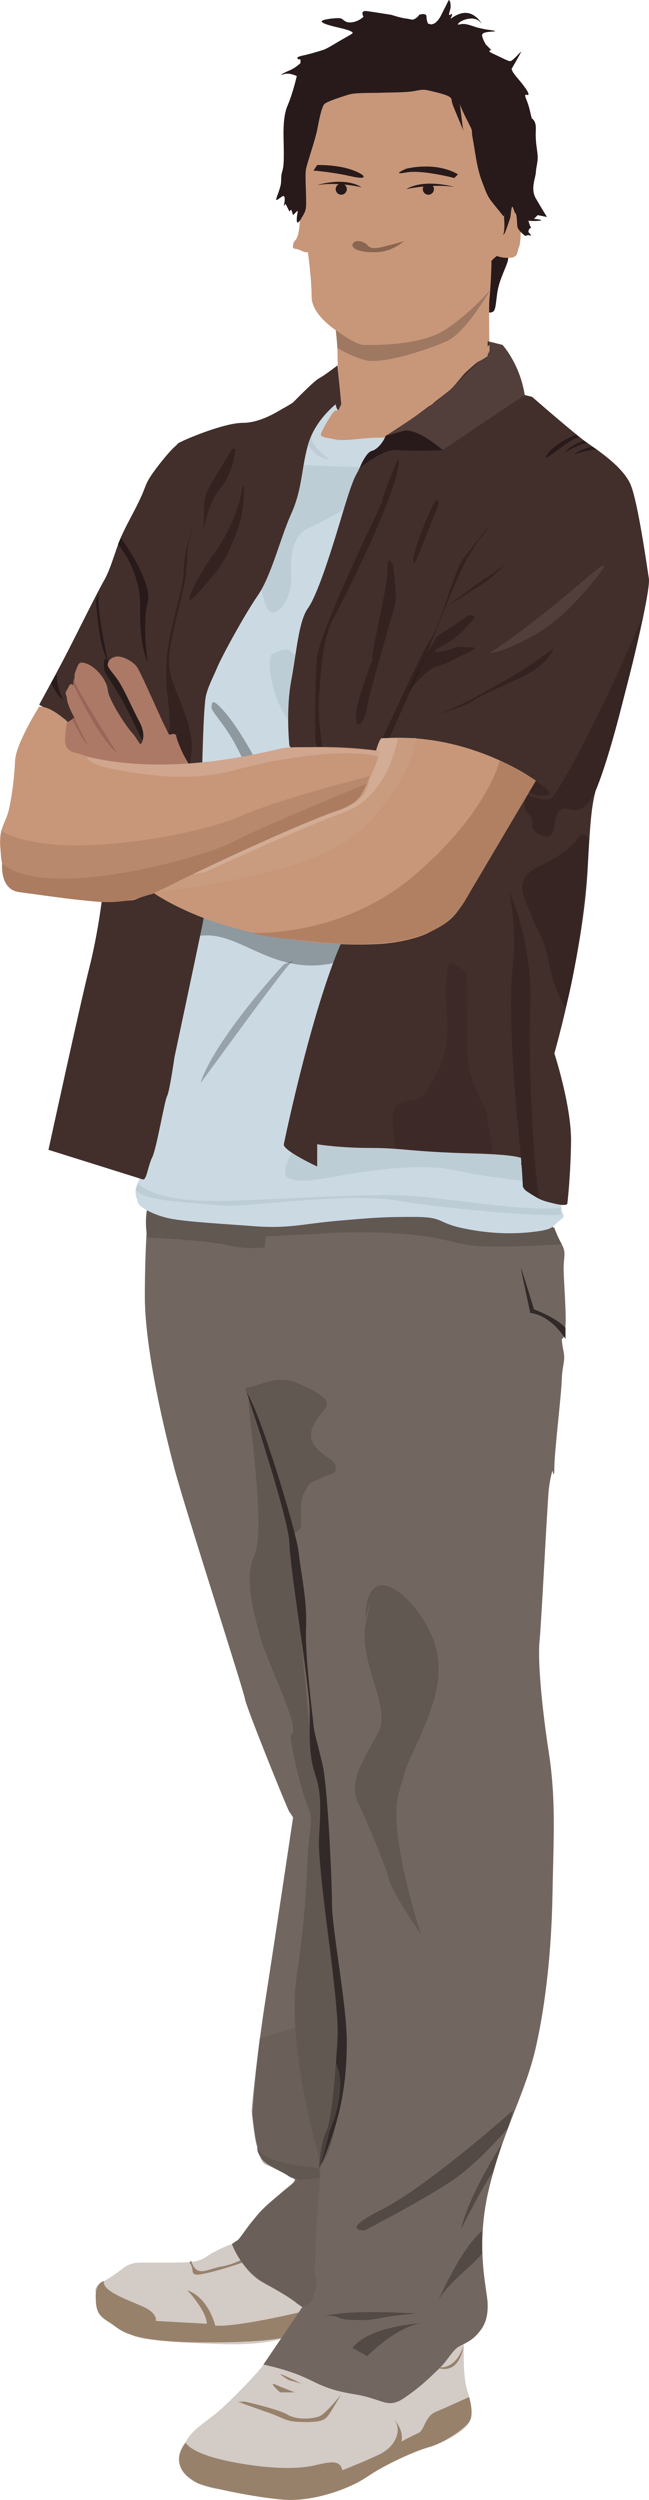 <?xml version="1.0" encoding="utf-8"?>
<!-- Generator: Adobe Illustrator 16.0.0, SVG Export Plug-In . SVG Version: 6.00 Build 0)  -->
<!DOCTYPE svg PUBLIC "-//W3C//DTD SVG 1.1//EN" "http://www.w3.org/Graphics/SVG/1.1/DTD/svg11.dtd">
<svg version="1.1" xmlns="http://www.w3.org/2000/svg" xmlns:xlink="http://www.w3.org/1999/xlink" x="0px" y="0px"
	 width="122.05px" height="469.791px" viewBox="0 0 122.05 469.791" enable-background="new 0 0 122.05 469.791"
	 xml:space="preserve">
<g id="prechod">
</g>
<g id="sipky">
</g>
<g id="Layer_1">
	<g id="kolecka">
	</g>
	<g id="person2">
		<g>
			<path fill-rule="evenodd" clip-rule="evenodd" fill="#D3CBC5" d="M49.54,444.342c-0.465,0.929-5.924,6.621-8.364,8.712
				c-2.439,2.091-5.228,3.602-6.273,5.925c-1.045,2.323-1.742,3.253-0.696,5.228c1.045,1.975,4.878,3.368,6.622,3.484
				c1.741,0.116,10.803,1.976,12.894,2.092s9.062-0.93,13.243-3.137s6.854-5.111,11.849-6.273c4.995-1.161,9.063-3.949,9.41-5.228
				c0.349-1.277,0.581-3.136-0.348-5.925c-0.931-2.788-0.581-8.48-0.697-9.758s-3.254-1.161-9.41,2.091
				c-6.157,3.253-6.157,6.506-12.197,5.228C59.531,445.503,50.004,443.412,49.54,444.342z"/>
			<g id="Shape_239_2_">
				<g>
					<path fill="#98816B" d="M59.994,454.1c-1.277,0.465-4.182,0.697-5.924-0.349s-8.016-2.439-8.016-2.439s-1.742-0.232-0.581,0
						c1.162,0.232-0.813,0-0.813,0l4.879,1.742c0,0,1.161,0.349,2.788,1.046c1.626,0.697,2.091,1.045,5.228,1.045
						c3.136,0,3.717-0.465,4.53-1.742c0.813-1.278,2.091-3.485,2.091-3.485S61.272,453.635,59.994,454.1z"/>
				</g>
			</g>
			<g id="Shape_240_2_">
				<g>
					<path fill="#98816B" d="M51.979,448.175c-1.859-0.813,0.696,1.394,0.696,1.394h2.789
						C55.465,449.568,53.839,448.987,51.979,448.175z"/>
				</g>
			</g>
			<g id="Shape_242_2_">
				<g>
					<path fill="#98816B" d="M56.274,447.775c-2.092-0.697,0.235,0.051,0.235,0.051s-4.996-2.439-3.484-1.395
						c0.26,0.182,0.469,0.324,0.64,0.437c0.82,0.544,0.778,0.417,1.451,0.609C55.618,447.621,58.365,448.473,56.274,447.775z"/>
				</g>
			</g>
			<g id="Shape_243_2_">
				<g>
					<path fill="#98816B" d="M81.602,444.69c4.88,2.207,5.577-3.834,5.577-3.834C85.319,446.2,81.602,444.69,81.602,444.69z"/>
				</g>
			</g>
			<g id="Shape_234_2_">
				<g>
					<path fill="#98816B" d="M43.964,437.022c-3.95-7.202-11.849-7.318-11.849-7.318c8.131,1.278,10.804,7.318,10.804,7.318
						S47.913,444.225,43.964,437.022z"/>
				</g>
			</g>
			<path fill-rule="evenodd" clip-rule="evenodd" fill="#D3CBC5" d="M53.025,439.462c0,0-3.254,1.277-11.153,1.046
				c-7.899-0.232-15.799-0.697-17.075-1.743c-1.278-1.045-6.273-2.322-6.273-5.227c0-2.905-1.859-3.253,1.045-4.88
				c2.903-1.626,3.717-2.787,4.879-3.136s0.35-0.349,5.576-0.349c5.228,0,6.971,0.116,8.713-1.046
				c1.742-1.161,1.162-0.696,2.439-1.394s3.485-1.395,3.485-1.395s15.915,3.602,16.728,5.925s1.627,9.525-0.697,10.804
				C58.368,439.346,53.025,439.462,53.025,439.462z"/>
			<g id="Shape_235_2_">
				<g>
					<path fill="#98816B" d="M41.872,425.871c-2.903,0.464-4.878,2.323-5.924-1.046l-0.349,0.349
						c1.277,1.277-0.465,2.787,2.787,2.091c3.254-0.696,7.436-2.091,8.017-2.439c0.58-0.349,1.743-1.742,1.743-1.742
						S44.776,425.405,41.872,425.871z"/>
				</g>
			</g>
			<path fill-rule="evenodd" clip-rule="evenodd" fill="#98816B" d="M34.902,458.979c0,0,0.697,2.091,8.714,3.659
				c8.015,1.568,12.894,1.22,15.334,0.697c2.438-0.522,5.053-1.395,5.4,0.871c0,0,3.659-1.394,6.971-2.963
				c3.31-1.567,4.53-5.053,2.439-6.97c0,0,2.265,2.091,1.742,4.531c0,0,1.917-1.046,3.137-1.569c1.22-0.522,1.22-3.136,3.311-4.008
				c2.091-0.87,6.273-2.787,6.273-2.787s1.046,3.311,0,4.704c-1.045,1.395-4.88,4.009-7.492,4.705
				c-2.614,0.697-8.365,3.312-11.675,5.576c-3.312,2.265-9.41,4.356-14.289,4.356c-4.88,0-16.205-2.44-17.6-3.137
				C35.774,465.948,31.592,463.335,34.902,458.979"/>
			<path fill-rule="evenodd" clip-rule="evenodd" fill="#98816B" d="M19.568,428.658c0,0-1.568,0.175-1.568,2.788
				c0,2.614,0.35,3.659,2.44,4.88c2.091,1.22,2.787,3.659,16.554,3.833c13.766,0.175,16.902-1.046,16.902-1.046l2.962-4.704
				c0,0-12.372,2.962-16.38,2.613c0,0-1.22-5.228-5.228-6.621c-4.008-1.395,0,0,0,0s3.485,3.659,3.659,6.273l-9.583-0.523
				c0,0,0.348-1.395-2.266-2.613C24.447,432.317,19.046,430.575,19.568,428.658"/>
		</g>
		<g id="kalhoty">
			<path fill-rule="evenodd" clip-rule="evenodd" fill="#726760" d="M49.54,444.342c0,0,3.833,0.783,6.97,2.09
				c3.137,1.308,4.617,2.614,10.106,3.485c5.488,0.871,6.186,2.875,9.409,0.697s4.967-4.008,6.622-5.575
				c1.655-1.569,2.439-3.486,3.834-4.183c1.395-0.697,2.265-1.046,3.483-2.44c1.221-1.394,1.832-2.962,1.744-5.575
				s-2.439-10.804,0.348-21.956c2.788-11.151,6.797-17.687,8.712-26.138c1.918-8.451,2.963-18.645,3.138-28.926
				c0.174-10.28,0.697-17.425-0.697-26.486c-1.394-9.061-2.091-17.512-1.743-20.91c0.35-3.397,1.482-26.312,1.743-28.577
				c0.262-2.266,0.697-3.484,0.697-3.484s0.348,1.916,0.348-0.697s1.309-13.592,1.395-16.38c0.088-2.788,0.697-3.485,0.35-5.228
				c-0.35-1.743-0.35-2.439-0.35-2.439s0.523,0.174,0.697-2.439c0.174-2.614-0.348-8.539-0.348-10.804
				c0-2.266,0.521-2.963-0.35-4.531c-0.871-1.567-1.395-3.136-1.395-3.136l-76.321-4.531c0,0-0.697,7.667-0.697,17.426
				c0,9.758,3.572,24.831,5.577,32.411c2.003,7.58,13.068,41.819,13.242,43.214s8.016,20.823,8.364,21.259s0.697,1.046,0.697,1.046
				s-3.224,21.606-5.229,34.501c-2.003,12.896-2.438,21.26-2.438,21.26s0.697,6.97,1.741,8.363c1.047,1.395,3.921,2.353,4.88,3.137
				s1.917,0.436,1.046,1.394c-0.872,0.959-4.793,3.747-6.622,5.925c-1.83,2.179-3.485,4.705-3.833,4.879
				c-0.349,0.175-1.045,0.697-1.045,0.697s1.654,4.967,6.621,7.667c4.966,2.701,5.575,3.485,5.575,3.485l1.046,0.697L49.54,444.342z
				"/>
			<g id="Shape_217_2_">
				<g>
					<path fill="#322A29" d="M100.421,246.043c0,0-2.438-8.016-2.438-7.667s1.742,8.364,1.742,8.364s3.538,0.113,6.621,4.879v-2.091
						C106.346,249.528,104.951,247.785,100.421,246.043z"/>
				</g>
			</g>
			<g id="Shape_219_2_" opacity="0.251">
				<g>
					<path fill="#322A29" d="M59.298,271.832c-2.092-2.438,0.349-5.228,1.742-6.97c1.395-1.743-0.696-2.962-4.879-4.879
						c-4.182-1.917-7.841,0.697-9.409,0.697s0.697,2.787,0.697,2.787l7.667,24.744c0,0,1.045-0.349,1.394-1.045
						c0.349-0.697-0.349-4.88,0.696-6.622c1.047-1.742,0.35-1.568,3.138-2.788c2.787-1.22,2.787-0.696,2.787-2.091
						S61.389,274.271,59.298,271.832z"/>
				</g>
			</g>
			<g id="Shape_220_2_" opacity="0.251">
				<g>
					<path fill="#322A29" d="M61.737,359.307c-0.522-5.576,0-18.297-1.394-23.698s-1.917-9.933-2.091-10.804
						c-0.175-0.871-2.44-25.963-3.137-32.76c-0.697-6.796-3.659-16.728-4.879-18.818c-1.221-2.092-3.485-12.372-3.485-9.759
						c0,2.614,3.311,24.396,1.045,28.926c-2.266,4.531,0.697,13.418,1.394,16.031c0.697,2.613,5.926,13.766,5.926,16.38
						s-1.395-1.394,0.696,7.667c2.091,9.062,3.138,6.97,2.44,12.197c-0.697,5.229-0.35,12.896-2.44,26.487
						c-2.091,13.591,4.531,35.547,4.531,35.547s3.31-2.613,3.484-16.38C64.003,376.558,62.26,364.883,61.737,359.307z"/>
				</g>
			</g>
			<g id="Shape_227_2_" opacity="0.251">
				<g>
					<path fill="#322A29" d="M79.511,325.153c2.788-6.622,4.53-12.546,1.046-19.167c-3.484-6.623-11.676-13.418-11.85-1.743
						c-0.002,0.123,1.903-7.507,0.161,0.335c-1.743,7.841,4.848,15.957,2.278,20.923c-2.613,5.054-5.75,9.236-3.834,13.244
						c1.918,4.008,5.229,12.022,5.926,14.638c0.696,2.613,5.924,10.105,5.924,10.105s-6.272-18.993-4.182-26.486
						C77.072,329.51,76.723,331.775,79.511,325.153z"/>
				</g>
			</g>
			<g id="Shape_218_2_">
				<g>
					<path fill="#322A29" d="M62.435,357.912c0-4.529-0.813-22.071-1.743-26.137c-0.929-4.067-1.626-6.157-1.741-7.667
						c-0.117-1.511-1.627-12.896-1.395-18.122c0.231-5.229-0.93-10.107-1.395-14.289s-7.435-26.835-9.758-29.972
						c0,0,7.898,23.466,8.016,28.229c0.116,4.763,3.834,27.3,3.834,31.714s-0.232,8.132,1.045,11.85
						c1.278,3.717,0.93,7.435,0.696,11.849c-0.231,4.415,1.859,19.052,2.44,24.047s1.161,10.223,1.045,13.243
						c-0.115,3.02-0.929,15.45-2.091,17.773c-1.161,2.323-1.395,6.971-1.395,6.971s0.582-0.466,2.44-5.925
						c1.858-5.46,2.787-10.92,2.787-17.774C65.222,376.848,62.435,362.442,62.435,357.912z"/>
				</g>
			</g>
			<path fill-rule="evenodd" clip-rule="evenodd" fill="#534945" d="M96.471,396.596c0,0-16.263,14.405-24.627,18.587
				c-8.364,4.183-3.253,3.95-3.253,3.95s13.011-6.738,17.658-10.223c4.646-3.485,9.293-9.061,9.293-9.061L96.471,396.596z"/>
			<path fill-rule="evenodd" clip-rule="evenodd" fill="#534945" d="M94.38,402.869c0,0-6.272,9.643-7.667,16.031
				c0,0,4.415-8.828,5.925-10.571L94.38,402.869z"/>
			<path fill-rule="evenodd" clip-rule="evenodd" fill="#534945" d="M90.662,419.249c0,0-0.114,2.788,0,3.949
				c0.117,1.162-7.085,6.041-8.479,9.643C82.184,432.841,86.598,422.502,90.662,419.249z"/>
			<path fill-rule="evenodd" clip-rule="evenodd" fill="#534945" d="M66.269,441.205l2.788,1.567c0,0,6.098-6.272,11.151-6.272
				C85.261,436.5,70.624,435.803,66.269,441.205z"/>
			<path fill-rule="evenodd" clip-rule="evenodd" fill="#534945" d="M60.866,435.28c0,0,1.568-0.349,2.613,0.174
				c1.045,0.523,2.789,0.523,4.88,0.523s3.659-0.523,5.054-0.697c1.393-0.175,2.962-0.349,2.962-0.349l1.916-0.175
				C78.291,434.757,65.571,433.887,60.866,435.28z"/>
			<path opacity="0.5" fill-rule="evenodd" clip-rule="evenodd" fill="#625852" d="M56.858,433.538l1.568-0.872
				c0,0,1.567-2.962,1.046-4.53c-0.522-1.567-0.175-1.742-0.175-4.879s0.696-11.5,0.696-11.5l0.35-5.054
				c0,0,0.871-2.962,1.394-5.228s2.091-4.53,2.266-9.759c0.174-5.227-5.402-11.326-5.925-11.326s-9.235,2.614-9.235,2.614
				s-1.627,12.778-1.511,13.823c0.117,1.046,0.58,5.809,1.046,6.621c0.465,0.814,0.349,2.789,1.742,3.37s3.95,1.975,3.95,1.975
				l1.976,0.813c0,0-1.976,1.395-3.021,2.323c-1.046,0.929-3.835,3.601-5.461,5.344c-1.626,1.742-2.671,4.183-3.948,4.414
				c0,0,2.205,5.46,5.808,7.202C53.025,430.633,56.858,433.538,56.858,433.538z"/>
			<path fill-rule="evenodd" clip-rule="evenodd" fill="#625852" d="M27.7,232.567c0,0,10.92,0.465,14.869,1.394
				c3.95,0.93,7.202,0.465,7.202,0.465l0.232-2.091l9.526-0.465c0,0,7.667-0.697,16.264,0s9.525,2.091,14.868,2.323
				c5.345,0.232,14.986-0.349,14.986-0.349l-2.671-5.227l-70.862-4.415l-4.183,1.975C27.933,226.178,27.004,228.618,27.7,232.567z"
				/>
			<path display="none" fill-rule="evenodd" clip-rule="evenodd" fill="#534945" d="M103.906,344.32c0,0,0-9.293-0.697-14.985
				c-0.696-5.691-2.091-13.823-2.091-15.915c0-2.091-2.323-11.152-4.414-13.94c-2.091-2.787-1.626,12.314,0.931,18.354
				c2.555,6.041,3.483,13.476,3.02,15.8C100.189,335.957,102.28,342.23,103.906,344.32z"/>
			<path display="none" fill-rule="evenodd" clip-rule="evenodd" fill="#625852" d="M102.513,288.096c0,0,0.929-9.642,1.162-10.688
				c0.231-1.045,0.231,0.465,0.231-1.045c0-1.511,0.232-8.714,0.697-11.037c0.464-2.322-3.485-4.878-4.183-4.646
				c-0.696,0.231-7.434,2.323-8.363,6.04s0.232,6.506,2.092,9.294c1.857,2.788,5.111,12.546,5.111,13.476
				C99.261,290.419,101.35,296.925,102.513,288.096z"/>
			<path fill-rule="evenodd" clip-rule="evenodd" fill="#625852" d="M59.994,407.4c0,0-11.035-0.698-11.616-3.951
				c-0.581-3.252,0,0,0,0s-0.349,1.859,2.672,3.603c3.021,1.742,4.996,2.556,4.996,2.556l3.252-0.232l0.93-0.232L59.994,407.4"/>
		</g>
		<g id="tricko">
			<path fill-rule="evenodd" clip-rule="evenodd" fill="#CBD9E3" d="M63.798,72.892c-0.469,0.587-3.744,4.923-3.511,5.627
				c0.234,0.703-0.936,1.055,1.404,1.407c2.342,0.352,7.957,0.116,9.127,0c1.17-0.117,3.16-0.704,3.16-0.704
				s8.657,10.198,9.827,12.66c1.171,2.462,12.987,71.973,12.286,81.585c-0.702,9.611-4.328,21.334-1.053,29.188
				c3.275,7.854,10.18,21.1,10.18,21.1s0.352,1.524,0.352,3.165s1.17,1.289-0.352,2.462c-1.522,1.172-0.937,1.641-4.915,2.11
				c-3.978,0.468-8.425,0.351-13.338-0.704c-4.914-1.055-3.394-2.109-9.126-2.109c-5.735,0-7.256,0.117-14.042,0.703
				s-9.477,1.524-15.796,1.055c-6.317-0.469-12.637-0.82-15.796-1.406c-3.159-0.587-6.202-2.228-6.317-3.165
				c-0.117-0.938-0.819-1.407,0-3.517c0.818-2.11,1.638-4.22,1.403-8.792c-0.234-4.571,10.296-68.456,10.531-74.2
				c0.233-5.744,0-11.37,1.053-13.012c1.053-1.641,5.265-12.19,6.669-14.418c1.404-2.227,9.712-15.824,10.53-22.506
				c0.819-6.682,1.639-9.025,3.159-10.901C60.756,76.643,64.267,72.306,63.798,72.892z"/>
			<g id="Shape_208_2_">
				<g>
					<path fill="#97A2AA" d="M53.373,181.222c0,0-12.779,13.708-15.683,22.304c0.814-0.929,15.915-21.955,17.077-22.652
						C55.929,180.176,53.373,181.222,53.373,181.222z"/>
				</g>
			</g>
			<path opacity="0.3" fill-rule="evenodd" clip-rule="evenodd" fill="#010101" d="M35.251,175.994
				c2.439,0.116,3.95-1.046,9.062,1.045c5.111,2.092,10.687,5.809,18.818,3.834c8.133-1.975,7.783-13.94,4.531-14.637
				c-3.253-0.697-16.496-4.996-18.819-3.834s-11.501,4.879-11.501,4.879S32.813,175.878,35.251,175.994z"/>
			<path opacity="0.3" fill-rule="evenodd" clip-rule="evenodd" fill="#010101" d="M46.055,143.583
				c-0.813-1.858-2.091-4.53-3.833-6.97c-1.743-2.439-2.557-3.253-2.44-3.834c0.117-0.58-0.116-2.091,2.788,1.395
				c2.904,3.484,5.925,9.409,5.925,9.409S46.868,145.441,46.055,143.583z"/>
			<path fill-rule="evenodd" clip-rule="evenodd" fill="#CBD9E3" d="M58.601,77.02c0.697-0.582,2.904-1.627,3.834-1.743
				s0.696-1.161,1.742,0c1.045,1.161,1.277,0.697,1.045,1.743c-0.231,1.045,0.35,1.045-1.045,2.091
				c-1.394,1.046-1.278,0.813-2.091,1.394c-0.813,0.581,0.231,0.581-0.697,0.697s-1.045,0.349-1.742,0
				C58.95,80.853,57.903,77.6,58.601,77.02z"/>
			<path fill="#BDCDD6" d="M25.889,222.348c0,0,2.741,3.656,16.158,3.309c13.418-0.349,28.403-1.568,36.244-0.871
				c7.841,0.696,22.319,3.049,27.279,2.134c0,0-0.445,0.305,0.078,1.176c0.523,0.872-20.562-0.697-30.668-2.438
				c-10.106-1.743-29.1,1.394-33.631,0.87c-4.53-0.522-14.463-0.696-15.856-2.962L25.889,222.348z"/>
			<path fill="#BDCDD6" d="M54.768,216.769c0,0-2.266,4.008-0.349,4.705c1.916,0.697,3.484,0.522,10.455-0.697
				c6.97-1.22,15.16-2.091,20.562-0.871c5.402,1.22,13.592,2.091,13.592,2.091s0.871-8.712-1.568-9.933
				c-2.44-1.219-14.115-3.311-18.297-2.962S54.768,216.769,54.768,216.769z"/>
			<path fill="#BDCDD6" d="M55.291,136.787c0,0-2.615-2.788-3.834-7.318c-1.22-4.531-0.697-6.447-0.175-6.621
				c0.523-0.175,2.614-1.395,3.485-0.349s3.485,0.349,3.485,0.349L55.291,136.787z"/>
			<path fill="#BDCDD6" d="M48.494,110.301c0,0,0.174-1.219,1.394,3.137c1.221,4.356,5.229-0.697,4.88-5.228
				s0.697-7.841,3.136-8.887c2.44-1.046,9.062-4.879,9.584-4.879s2.091-6.622,2.091-6.622s-14.287-0.348-14.984-0.697
				C53.896,86.777,48.494,110.301,48.494,110.301z"/>
			<path fill="#BDCDD6" d="M57.903,83.641c1.743,2.092,1.743,2.092,3.485,2.613c1.742,0.523-3.136-2.09-2.788-4.355
				C58.95,79.633,57.903,83.641,57.903,83.641z"/>
		</g>
		<path fill-rule="evenodd" clip-rule="evenodd" fill="#281A1B" d="M92.405,47.396c-0.307-0.217-0.906,3.066-0.696,5.228
			c0.208,2.161-0.069,3.555,0,4.182c0.07,0.628-0.35,1.743-0.35,1.743s0.768,0.418,1.395,0c0.628-0.419,0.488-2.858,1.046-4.879
			c0.558-2.021,1.673-4.113,1.742-4.879c0.07-0.768,0.21-1.186,0-1.046C95.333,47.884,93.59,48.232,92.405,47.396z"/>
		<path fill-rule="evenodd" clip-rule="evenodd" fill="#C89779" d="M60.344,81.55c0.174-0.61,1.742-3.397,2.439-4.183
			c0.696-0.783,0.696,0.785,1.045-1.394s-0.349-6.186-0.349-9.062c0-2.875-0.349-4.879-0.349-4.879s-4.53-2.875-4.53-6.273
			c0-3.397-0.697-8.363-0.697-8.363s-0.348,0.174-1.394-0.349c-1.045-0.522-1.568,0-1.394-1.046
			c0.175-1.045,0.696-0.522,1.045-2.439c0.349-1.916,0.262-3.223,0-4.53c-0.261-1.307-0.696-1.655-0.349-2.439
			c0.349-0.784,1.308,0.958,1.394-1.742c0.088-2.701-0.521-4.356,0-6.971c0.523-2.613,0.697-4.53,1.744-7.667
			c1.044-3.137-1.395-3.049,2.438-4.879s2.439-4.617,10.106-3.484c7.667,1.132,10.28,1.48,10.804,1.742s1.133-3.137,3.485,1.394
			c2.352,4.53,3.571,7.493,5.925,12.546c2.353,5.054,5.576,10.02,5.924,10.455c0.35,0.436,0.436,1.83,0.35,2.788
			c-0.088,0.959,0.086,4.444-0.35,5.576c-0.436,1.133-0.174,2.004-1.742,2.091c-1.569,0.088-2.44-0.348-2.44-0.348
			s-1.132,0.871-1.045,1.045c0.087,0.175-0.174,5.489-0.349,6.971c-0.174,1.48,0,9.758,0,9.758l0.349,3.137
			c0,0-11.151,10.28-11.849,10.803c-0.697,0.523-5.229,2.439-6.622,2.439s-0.958,0-3.137,0c-2.178,0-5.924,0.697-7.667,0.349
			C61.389,82.246,60.169,82.16,60.344,81.55z"/>
		<g id="Shape_171_2_" opacity="0.502">
			<g>
				<path fill="#4C3528" d="M69.064,46.027c-0.415-0.514-2.039-1.156-2.652-0.343c-0.579,0.771,0.58,1.797,4.309,1.712
					c2.74-0.063,4.624-1.556,5.335-2.175c-0.68,0.356-2.365,0.723-4.01,1.147C70.058,46.883,69.478,46.54,69.064,46.027z
					 M76.056,45.222c0.143-0.074,0.256-0.148,0.299-0.222C76.42,44.887,76.313,44.998,76.056,45.222z"/>
			</g>
		</g>
		<g id="Shape_168_2_">
			<g>
				<path fill-rule="evenodd" clip-rule="evenodd" fill="#281A1B" d="M76.375,31.713c0,0-2.998,1.256,0,0.697
					c2.996-0.557,9.061,1.046,9.061,1.046l0.696-0.696C81.811,30.25,76.375,31.713,76.375,31.713z M64.177,34.502
					c-0.577,0-1.046,0.468-1.046,1.045s0.469,1.046,1.046,1.046c0.578,0,1.045-0.469,1.045-1.046S64.755,34.502,64.177,34.502z
					 M80.557,34.502c-0.577,0-1.046,0.468-1.046,1.045s0.469,1.046,1.046,1.046s1.045-0.469,1.045-1.046
					S81.134,34.502,80.557,34.502z"/>
			</g>
		</g>
		<g id="Shape_169_2_">
			<g>
				<path fill="#281A1B" d="M68.01,32.76c-3.205-1.952-8.363-1.743-8.363-1.743l-0.696,1.046c0,0,3.206,0.209,6.969,1.045
					C69.683,33.943,68.01,32.76,68.01,32.76z"/>
			</g>
		</g>
		<g id="Shape_170_2_">
			<g>
				<path fill="#281A1B" d="M59.646,34.785c4.015-0.66,8.363,0.414,8.363,0.414C64.749,33.134,59.646,34.785,59.646,34.785z"/>
			</g>
		</g>
		<g id="Shape_170_copy_2_">
			<g>
				<path fill="#281A1B" d="M76.375,35.547c0,0,4.711-1.074,9.061-0.413C85.436,35.134,79.908,33.482,76.375,35.547z"/>
			</g>
		</g>
		<path fill-rule="evenodd" clip-rule="evenodd" fill="#281A1B" d="M57.206,40.078c-0.487,0.906-1.323,2.439-1.394,1.394
			c-0.069-1.046,0.418-2.161,0-1.742c-0.418,0.418-0.696,0.696-0.696,0.696l-0.349-1.045l-0.349,0.349l-0.697-1.394l-0.349,0.348
			c0,0,0.558-2.369-0.348-1.742c-0.907,0.627-1.186,0.906-1.046,0.348c0.139-0.557,0.349-0.905,0.696-2.09
			c0.35-1.186,0.07-1.743,0.35-2.789c0.278-1.045,0.348-1.254,0.348-3.833s-0.348-6.273,0.697-8.712
			c1.046-2.44,1.742-5.576,1.742-5.576s-1.394-0.697-2.439-0.35c-1.045,0.35-0.14-0.209,1.046-0.696
			c1.185-0.488,2.091-1.394,2.091-1.394v-0.697h-0.349c0,0-0.906-0.349,0.697-0.697c1.603-0.349,2.928-0.767,3.833-1.046
			c0.906-0.278,2.092-1.115,3.833-2.091c1.744-0.976,1.744-1.045,1.744-1.045s0.627-0.349-2.44-1.046
			c-3.066-0.697-3.694-1.115-3.137-1.394c0.558-0.279,2.997-0.559,3.485-0.35s0.768,0.906,2.092,0.697
			c1.323-0.209,2.091-1.045,2.091-1.045s-0.768-1.256,0.697-1.046c1.463,0.209,4.53,0.697,4.53,0.697s1.951,0.627,2.788,0.696
			c0.836,0.07,1.115,0.419,1.742,0c0.628-0.418,0.696-0.696,0.696-0.696s1.395-0.488,1.395,0.349c0,0.836,0.349,1.394,0.349,1.394
			s-0.07-0.14,0.349,0c0.418,0.14,0.349,0,0.349,0S82.09,4.6,82.996,2.788C83.901,0.976,84.391,0,84.391,0s0.418,0.139,0.348,1.395
			c-0.031,0.566-0.632,1.755-0.005,1.337c0.628-0.419,0.044,0.64,0.005,0.753c-0.069,0.209,1.394-1.254,3.138-1.045
			c1.741,0.209,2.786,2.091,2.786,2.091s-0.697-1.115-2.09-1.046c-1.394,0.07-2.369,0.768-2.44,1.046
			c-0.068,0.278,0.489-0.14,1.395,0s1.813,0.558,2.438,0.697c0.629,0.139,1.187,0.278,1.744,0.349
			c0.558,0.069,2.091,0.279,1.045,0.349c-1.045,0.069-2.092,0.139-2.092,0.696s0.697,1.742,0.697,1.742l1.046,1.046
			c0,0-1.046,0.069,0.349,0.697c1.394,0.628,2.648,1.324,3.137,1.394c0.487,0.07,2.16-2.021,2.092-1.742
			c-0.07,0.279-1.744,3.137-1.744,3.137s-0.208,0.279,1.047,1.742c1.253,1.465,2.23,2.788,2.09,3.137
			c-0.14,0.349-1.045-0.627-0.348,1.045c0.697,1.674,0.836,3.346,1.045,3.485c0.21,0.14,0.696,0.558,0.696,1.743
			c0,1.185-0.068,0.697,0,2.091c0.071,1.394,0.35,2.509,0.35,3.485c0,0.975-0.278,1.672-0.35,2.787
			c-0.068,1.115-1.044,3.067,0,4.879c1.047,1.813,2.092,3.485,2.092,3.485l-1.742-0.349l-0.697,0.697c0,0,2.162,0.209,1.045,0.349
			c-1.113,0.14-2.091,0-2.091,0s0.21,0.767,0.35,1.046c0.139,0.278,0.278,0.209,0,0.348c-0.279,0.141-0.35,0.558-0.35,0.697
			s0.768,0.768,0.35,0.697c-0.419-0.07-0.419-0.14-0.697,0c-0.279,0.14-0.348,0-0.348,0s-1.325-0.976-1.395-1.742
			c-0.07-0.768-0.07-2.301-0.35-2.439c-0.278-0.141-0.487-1.742-0.697-1.046c-0.208,0.697-0.139,1.534-0.348,2.091
			c-0.209,0.558-0.836,2.579-1.046,2.788c-0.208,0.209-0.348,0.349-0.348,0.349s0.278-0.07,0.348-1.395
			c0.07-1.324-0.14-1.951,0-2.439s0.07,0.559-0.348,0c-0.418-0.557,0.068,0.07-1.395-1.742s-1.394-1.813-2.44-4.53
			c-1.045-2.719-1.323-5.854-1.742-8.016c-0.418-2.161,0.279-0.906-1.044-3.485c-1.325-2.579-1.395-3.137-1.395-3.137
			s0.627,5.367,0.697,5.229c0.068-0.14-1.813-4.322-2.092-5.229c-0.278-0.906,0-0.976-0.696-1.394
			c-0.697-0.419-2.58-0.837-3.485-1.046s-1.186-0.348-2.788,0c-1.603,0.349-5.088,0.279-6.273,0.349
			c-1.185,0.07-4.948-0.069-6.272,0.349s-3.974,1.255-4.531,1.742c-0.557,0.488-1.046,3.067-1.394,4.879
			c-0.349,1.813-1.883,6.273-2.091,7.318c-0.21,1.047,0,4.043,0,5.229C57.556,38.126,57.695,39.172,57.206,40.078z"/>
		<g id="shirt">
			<path fill-rule="evenodd" clip-rule="evenodd" fill="#422F2B" d="M26.887,221.647l-17.773-5.576c0,0,6.04-27.764,7.667-34.153
				c1.627-6.389,2.439-13.242,2.439-13.242s1.975-22.072,0.697-24.396c-1.278-2.323-7.667-9.062-7.667-9.062l-4.879-2.787
				c0,0,3.253-5.926,5.228-9.759c1.974-3.833,5.692-11.384,6.97-13.591c1.277-2.208,2.091-5.576,3.137-8.017
				c1.045-2.438,2.207-4.298,3.485-6.97c1.277-2.672,1.045-2.904,2.091-4.53c1.046-1.627,3.484-4.647,4.531-5.576
				c1.045-0.93,0.231-0.465,1.394-1.046c1.161-0.58,8.016-3.484,11.5-3.484s6.97-2.439,7.667-2.788s1.743-1.046,1.743-1.046
				s3.949-4.066,4.878-4.53c0.93-0.465,3.485-2.44,3.485-2.44l0.697,7.319c0,0,0,0.349,9.758-1.743
				c4.106-0.879,10.859-4.154,10.047-3.689c-0.813,0.465,5.581-3.934,5.983-4.674c0.697-1.277,1.744-1.742,1.744-1.742l2.788,0.696
				c0,0,2.438,2.788,3.136,6.273s1.047,3.136,1.047,3.136l1.393,0.35c0,0,8.248,7.202,10.455,8.712
				c2.208,1.511,6.622,4.53,8.016,7.667c1.395,3.137,3.137,15.566,3.485,17.773c0.348,2.207-3.601,19.168-6.971,30.32
				c-3.367,11.152-3.717,8.132-4.53,24.047c-0.813,15.914-6.273,34.85-6.273,34.85s3.254,9.99,3.138,16.729
				c-0.115,6.737-0.697,11.5-0.697,11.5s0,0.581-2.44,0c-2.438-0.58-2.67-0.696-4.879-2.09c-2.206-1.395,0.117-1.627-0.348-2.092
				c-0.464-0.465-0.581,1.045-0.697-0.696c-0.116-1.743-0.348-2.788-0.348-2.788s3.949-1.395-8.713-1.743
				c-12.663-0.349-13.476-1.046-19.517-1.046s-10.106-0.696-10.106-0.696v4.182c0,0-6.505-3.02-6.273-4.182
				c0.232-1.161,5.692-27.3,11.501-39.381s-3.485-25.673-5.228-27.88c-1.743-2.208-5.228-7.668-5.228-7.668
				s-0.697-6.621,0.349-12.197c1.045-5.576,1.394-11.152,3.136-13.592c1.743-2.439,4.066-9.875,5.228-13.591
				c1.162-3.718,2.788-9.643,3.834-11.501c1.045-1.858,1.859-4.414,3.137-4.531c1.278-0.115,1.859-1.161,2.439-2.091
				c0.58-0.929-0.813-0.349,0.697-1.045c1.511-0.697,10.455-7.435,11.5-8.364c1.046-0.93,4.066-5.111,5.227-5.576
				c1.163-0.465,2.092-1.045,2.092-1.045v-1.743c0,0-11.617,8.48-12.197,9.062c-0.58,0.58-13.359,3.833-14.985,3.833
				s-1.743-1.742-1.743-1.742s-3.949,3.021-5.228,7.667c-1.277,4.646-1.045,8.248-3.136,12.895
				c-2.092,4.646-3.718,11.617-6.273,15.334s-6.737,11.385-7.666,13.592c-0.93,2.207-1.627,3.369-2.092,5.228
				s-0.697,12.895-0.697,12.895s1.742,21.956,0,30.32s-5.227,24.743-5.227,24.743s-0.931,6.506-1.395,7.319
				c-0.465,0.813-1.976,9.873-2.788,11.5C27.816,219.093,27.584,221.764,26.887,221.647z"/>
			<path opacity="0.502" fill-rule="evenodd" clip-rule="evenodd" fill="#241617" d="M35.6,144.28
				c0.279-2.51,1.186-4.392-0.697-9.759c-1.882-5.366-3.137-7.179-3.137-10.455c0-3.275,2.719-12.755,3.137-15.682
				c0.419-2.928,0.141-4.74,0.697-6.971c0.558-2.23,1.046-3.834,1.046-3.834s-2.092,6.134-2.092,9.41
				c0,3.275-2.16,9.619-2.788,13.592c-0.626,3.973-0.626,6.691-0.348,9.41c0.279,2.717,0.766,5.785,0.348,7.666
				c-0.418,1.882,0.418,3.834,0.697,4.531C32.742,142.886,35.321,146.789,35.6,144.28z"/>
			<path opacity="0.502" fill-rule="evenodd" clip-rule="evenodd" fill="#241617" d="M74.98,86.429
				c-0.045-1.029-3.485,8.04-3.021,7.459c0.465-0.581-2.428,5.335-3.6,7.875c-2.788,6.04-8.249,18.007-8.713,21.606
				c-0.465,3.602-0.349,14.406-0.349,15.335c0,0.93,0.349,1.743,0.349,1.743l1.045,0.348c0,0-1.045-6.273-0.697-9.758
				c0.35-3.484,0.35-10.455,2.789-14.986C65.222,111.521,75.213,91.656,74.98,86.429z"/>
			<path opacity="0.502" fill-rule="evenodd" clip-rule="evenodd" fill="#241617" d="M43.616,84.338
				c-0.079,0.143-0.157,0.282-0.233,0.421c-2.689,4.815-4.996,7.392-4.996,10.034c0,2.718-0.208,4.809,0,4.182
				c0.21-0.627,0.838-4.6,3.138-7.318s2.788-7.318,2.788-7.318"/>
			<path opacity="0.502" fill-rule="evenodd" clip-rule="evenodd" fill="#241617" d="M45.357,92.701
				c-0.767,4.322-3.485,9.271-5.227,11.502c-1.744,2.229-4.671,7.527-4.531,8.363c0.141,0.836,2.439-2.021,4.879-4.879
				c2.44-2.857,4.252-8.016,4.879-10.455C45.985,94.793,46.125,88.381,45.357,92.701z"/>
			<path opacity="0.502" fill-rule="evenodd" clip-rule="evenodd" fill="#241617" d="M71.844,138.704
				c0.697-0.929,6.97-15.335,9.062-18.471c2.091-3.137,4.53-13.243,6.273-15.335c1.741-2.09,4.181-5.575,4.53-5.575
				c0.348,0-2.207,1.975-4.88,7.667c-2.671,5.692-5.924,14.289-6.621,16.031S72.89,139.4,72.89,139.4S71.146,139.634,71.844,138.704
				z"/>
			<path opacity="0.502" fill-rule="evenodd" clip-rule="evenodd" fill="#241617" d="M84.041,113.96
				c0.2-0.133,2.358-1.769,1.429-1.072c-0.929,0.697,4.583-3.509,6.239-4.503c2.322-1.395,4.182-3.137,4.182-3.137
				s-3.369,3.252-4.182,3.834C90.896,109.662,83.344,114.425,84.041,113.96z"/>
			<path opacity="0.502" fill-rule="evenodd" clip-rule="evenodd" fill="#241617" d="M82.299,134.174
				c0.184-0.057,0.37-0.115,0.56-0.18c3.74-1.26,8.371-4.009,12.684-6.441c4.53-2.557,7.783-5.229,8.364-5.576
				c0.581-0.35-0.929,2.439-3.834,4.182c-2.903,1.742-9.989,4.53-11.152,5.576C87.76,132.779,78.466,135.335,82.299,134.174z"/>
			<path opacity="0.502" fill-rule="evenodd" clip-rule="evenodd" fill="#241617" d="M72.89,106.99
				c0.112,3.145-4.042,19.8-2.648,16.314c1.395-3.484-0.093,0.282-0.14,0.414c-1.395,3.949-3.485,9.177-3.137,11.5
				c0.348,2.323,1.859-0.348,2.092-2.439c0.231-2.091,4.763-17.309,5.227-19.167c0.466-1.858-0.349-7.319-0.349-7.319
				S72.773,103.738,72.89,106.99z"/>
			<path opacity="0.502" fill-rule="evenodd" clip-rule="evenodd" fill="#241617" d="M81.95,94.096
				c-0.696,0.581-4.065,8.828-4.182,10.803c-0.117,1.976,0.349,0.814,1.394-1.742c1.046-2.556,2.208-5.809,2.788-6.97
				C82.531,95.024,82.647,93.515,81.95,94.096z"/>
			<path opacity="0.502" fill-rule="evenodd" clip-rule="evenodd" fill="#241617" d="M77.072,129.643
				c1.045-1.277,3.136-3.601,4.529-4.182c1.395-0.58,1.742-0.465,3.485-1.395c1.742-0.929,5.692-2.439,3.485-2.439
				s-1.859-0.348-3.834,0.35c-1.974,0.696-4.646,0.929-1.395-0.697c3.254-1.627,5.926-5.229,5.926-5.229s-0.35-1.045-1.743,0
				c-1.395,1.046-5.459,3.485-5.576,3.834c-0.116,0.349-1.394,2.439-1.394,2.439S76.025,130.921,77.072,129.643z"/>
			<path fill-rule="evenodd" clip-rule="evenodd" fill="#523E3A" d="M113.316,106.99c0,0-5.925,8.451-12.548,12.197
				c-6.621,3.747-8.712,3.485-8.712,3.485s2.526-1.307,10.106-7.318S114.884,104.289,113.316,106.99z"/>
			<path opacity="0.4" fill-rule="evenodd" clip-rule="evenodd" fill="#010101" d="M20.265,124.066
				c0.93,1.046,5.111,6.39,5.577,8.016c0.465,1.627,1.394,4.415,1.394,5.925c0,1.511-0.115,1.858-1.045,0s-1.743-3.718-3.138-6.272
				c-1.394-2.557-3.484-5.461-3.484-5.925S19.336,123.021,20.265,124.066z"/>
			<path fill-rule="evenodd" clip-rule="evenodd" fill="#362523" d="M120.809,115.877c0,0-4.82,23.408-8.887,32.934
				c0,0-1.743,4.299-4.879,3.253c-3.137-1.046-2.439,3.485-3.252,4.646c-0.813,1.161-3.254-0.116-3.602-1.046
				c-0.35-0.929,0.348-1.857-0.697-2.555c-1.046-0.697-0.813-2.557-0.813-2.557l0.695-1.161c0,0,2.905,1.394,4.3,0.581
				C105.067,149.159,114.595,131.037,120.809,115.877z"/>
			<path fill-rule="evenodd" clip-rule="evenodd" fill="#362523" d="M100.769,146.836c0,0,4.066,2.323,1.976,2.672
				s-3.252-0.697-3.252-0.697L100.769,146.836z"/>
			<path fill-rule="evenodd" clip-rule="evenodd" fill="#362523" d="M98.33,223.041c0,0-0.174-4.529-0.871-10.978
				c-0.697-6.447-1.917-22.827-1.046-30.319c0.872-7.492-0.697-14.289-0.697-14.289s4.531,9.41,4.009,21.781
				c-0.523,12.373,1.044,34.852,1.741,36.071C101.466,225.308,99.55,224.262,98.33,223.041z"/>
			<path opacity="0.4" fill-rule="evenodd" clip-rule="evenodd" fill="#362523" d="M74.457,215.723c0,0,8.19,1.046,13.593,0.872
				c5.4-0.175,4.704,0.349,4.704,0.349s-0.871-5.054-1.219-7.493c-0.35-2.439-3.835-6.099-3.659-12.372
				c0.174-6.273-0.176-13.766-0.176-14.288s-3.136-1.917-3.136-1.917s-1.221,2.266-0.523,9.41s-1.742,11.5-3.659,14.462
				c-1.916,2.963-3.659,1.568-5.576,2.788C72.89,208.753,74.457,215.723,74.457,215.723z"/>
			<path fill-rule="evenodd" clip-rule="evenodd" fill="#362523" d="M110.702,158.918c0,0-1.395,20.213-4.356,30.493
				c0,0-2.092-3.136-3.137-8.538c-1.046-5.402-2.614-6.621-3.311-8.887c-0.697-2.266-4.183-6.622,1.567-9.235
				c5.751-2.614,7.494-5.576,7.494-5.576S110.876,155.781,110.702,158.918z"/>
			<path fill-rule="evenodd" clip-rule="evenodd" fill="#281A1B" d="M72.541,81.898c0,0-0.813,2.091-2.439,2.787
				c-1.626,0.697-2.439,3.254-2.439,3.254s4.299-3.602,6.971-3.369c2.671,0.232,7.551,0.115,8.595,0
				c1.047-0.116-0.348-3.253-0.813-3.485c-0.464-0.232-3.601-1.394-3.601-1.394L72.541,81.898z"/>
			<path fill-rule="evenodd" clip-rule="evenodd" fill="#523E3A" d="M72.541,81.898c0,0,9.409-5.925,12.197-8.713
				s4.995-4.995,6.157-5.809c1.161-0.813,1.742-2.207,0.813-3.252l2.788,0.696c0,0,3.252,3.485,4.183,9.409L83.228,84.57
				c0,0-4.646-4.182-7.318-3.602L72.541,81.898z"/>
			<path fill-rule="evenodd" clip-rule="evenodd" fill="#281A1B" d="M108.32,81.666c0,0-4.298,1.742-5.459,3.834
				c-1.162,2.09,4.646-3.602,6.156-3.254L108.32,81.666z"/>
			<path fill-rule="evenodd" clip-rule="evenodd" fill="#281A1B" d="M109.831,82.828c0,0-2.439,0.696-3.602,2.207
				c0,0,3.021-1.859,4.298-1.743L109.831,82.828z"/>
			<path fill-rule="evenodd" clip-rule="evenodd" fill="#281A1B" d="M111.341,83.989c0,0-1.859,0.231-3.368,1.394
				c0,0,3.484-1.161,4.414-0.813L111.341,83.989z"/>
			<path fill-rule="evenodd" clip-rule="evenodd" fill="#281A1B" d="M22.183,102.285c0,0,4.356,4.879,4.182,12.023
				c-0.174,7.145,1.395,10.107,1.395,10.107s-1.046-7.145,0-11.152c1.045-4.008-5.054-12.198-5.054-12.198L22.183,102.285z"/>
			<path fill-rule="evenodd" clip-rule="evenodd" fill="#281A1B" d="M9.637,128.249c0,0,0.697,2.091,2.265,3.312
				c0,0-1.22-2.092-1.22-4.88L9.637,128.249z"/>
			<path fill-rule="evenodd" clip-rule="evenodd" fill="#281A1B" d="M18,112.915c0,0,0.35,3.833,0.872,6.97s1.393,4.182,1.393,4.182
				s-2.438-10.803-1.567-12.895L18,112.915z"/>
		</g>
		<g id="Shape_162_2_">
			<g>
				<path fill="#C89779" d="M84.738,65.519c-9.061,2.266-14.898,6.186-16.031,7.319c-1.133,1.132-4.53,3.136-4.53,3.136
					l-1.046,2.091c0,0-2.178,1.22,1.046,1.395c3.224,0.174,1.656,0.783,5.925-0.349c4.269-1.133,10.02-2.179,11.152-3.137
					c1.132-0.958,7.666-7.493,8.711-8.016c1.047-0.522,1.744-1.046,1.744-1.046v-2.787C91.709,64.125,93.8,63.253,84.738,65.519z"/>
			</g>
		</g>
		<g id="hand">
			<path fill-rule="evenodd" clip-rule="evenodd" fill="#AD7967" d="M11.901,140.098c-0.174-1.394,0.175-3.223,0.349-3.833
				s0.261-0.437,0.696-0.697s1.047-0.696,1.047-0.696s-1.308-2.354-1.395-3.485c-0.088-1.133-0.522-0.872,0-1.743
				s0.262-0.783,0.697-1.045s0.609,0.871,0.697-0.697c0.086-1.568-0.088-0.959,0.348-2.091c0.436-1.133,0.523-1.655,2.091-1.046
				c1.568,0.61,3.659,2.963,3.833,4.879c0.176,1.918,3.485,6.883,4.532,8.016c1.045,1.133,1.48,2.439,1.742,2.092
				c0.261-0.35,0.958-1.743-0.349-4.183c-1.308-2.439-2.963-6.36-4.182-8.015c-1.221-1.656-1.83-2.179-1.744-2.789
				c0.088-0.609,0.697-1.307,1.744-1.395c1.044-0.086,3.049,0.872,3.833,2.092s4.53,9.846,5.227,11.152
				c0.697,1.307,0.611,1.568,1.047,1.394s1.045-0.087,1.045,0.349s1.046,3.049,1.742,4.182c0.697,1.133,1.395,2.439,1.395,2.439
				s3.049,1.481-3.137,3.834c-6.187,2.353-15.422,0.609-18.122-2.091C12.337,144.02,12.076,141.492,11.901,140.098z"/>
			<path fill-rule="evenodd" clip-rule="evenodd" fill="#996659" d="M13.761,128.598c0,0,4.878,10.338,8.248,12.895
				c0,0-7.9-12.43-8.016-13.592C13.877,126.738,13.761,128.598,13.761,128.598z"/>
			<path fill-rule="evenodd" clip-rule="evenodd" fill="#996659" d="M13.527,135.103c0,0,1.859,3.95,3.021,4.88
				c0,0-1.976-3.602-2.555-5.111L13.527,135.103z"/>
		</g>
		<g id="ruka_spodek">
			<path fill-rule="evenodd" clip-rule="evenodd" fill="#C89779" d="M72.541,138.704c-1.293,0.077-1.83,2.875-2.439,4.53
				s-2.963,6.535-4.88,7.668c-1.916,1.132-6.359,2.178-8.363,2.787c-2.003,0.609-4.53,2.092-6.621,2.788
				c-2.091,0.697-5.315,2.526-6.971,3.485s-6.533,3.049-8.016,4.182c-1.481,1.133-3.571,2.092-5.228,2.788
				c-1.655,0.697-1.394,0.697-1.394,0.697s6.883,5.054,19.167,7.667c12.285,2.613,20.648,2.266,23.698,2.092
				c3.05-0.175,7.057-1.047,9.062-2.092c2.004-1.045,4.53-2.091,6.272-5.228c1.743-3.137,2.614-5.837,4.183-8.713
				c1.568-2.875,8.016-12.197,8.016-12.197l1.741-2.439C100.769,146.72,88.746,137.746,72.541,138.704z"/>
			<path fill-rule="evenodd" clip-rule="evenodd" fill="#CA9C7F" d="M28.63,167.63c0,0,29.448-2.614,39.032-11.501
				s10.629-17.425,10.629-17.425h-5.053c0,0-12.198,14.985-22.479,18.471C40.479,160.66,28.63,167.63,28.63,167.63z"/>
			<path fill-rule="evenodd" clip-rule="evenodd" fill="#D2AC94" d="M38.213,162.751c0,0,18.472-8.016,24.57-10.106
				c6.098-2.092,6.273-4.183,6.795-6.796c0.523-2.614,1.568-7.145,2.266-7.145s2.962,0,2.962,0s-1.567,10.804-10.105,13.94
				c-8.539,3.137-25.964,11.152-25.964,11.152S32.115,165.364,38.213,162.751z"/>
			<path fill-rule="evenodd" clip-rule="evenodd" fill="#B18063" d="M100.769,146.72c0,0-10.106,17.077-12.371,20.91
				c-2.266,3.833-5.575,12.023-30.494,9.235c-11.675-1.22-10.106-1.568-10.106-1.568s16.554,0.871,30.32-10.978
				c13.766-11.85,15.856-21.434,15.856-21.434S99.375,145.674,100.769,146.72z"/>
		</g>
		<g id="ruka">
			<path fill-rule="evenodd" clip-rule="evenodd" fill="#C89779" d="M7.371,132.779c0,0-4.356,6.883-4.531,10.106
				c-0.174,3.224-0.436,5.576-1.045,8.713c-0.61,3.137-2.091,3.834-1.742,7.667c0.349,3.834,0.784,7.929,3.484,8.364
				c2.701,0.436,4.618,0.349,8.016,1.046c3.398,0.697,12.808,0.871,13.94,0.348c1.133-0.522,3.137-1.045,3.137-1.045
				s12.546-6.36,14.637-7.318c2.091-0.959,15.857-6.796,19.517-8.016s6.709-4.705,8.712-11.501c0,0-6.359-1.046-14.289-0.696
				c-7.928,0.348-12.022,3.049-19.516,3.484s-18.993-0.871-21.259-1.742c-2.265-0.871-2.526-0.61-3.136-1.046
				c-0.61-0.436-1.22-0.871-1.046-2.788c0.174-1.916,0.349-2.788,0.349-2.788S9.637,132.692,7.371,132.779z"/>
			<path fill-rule="evenodd" clip-rule="evenodd" fill="#B9896D" d="M0.228,156.129c0,0-0.35,4.182,0.174,6.1
				c0.522,1.916,1.394,2.962,8.886,3.484c7.493,0.523,27.01-3.659,31.889-5.576c4.879-1.916,26.137-11.849,27.531-12.197
				l0.871-2.091c0,0-16.902,4.182-24.221,7.493C38.039,156.652,11.031,162.229,0.228,156.129z"/>
			<path fill-rule="evenodd" clip-rule="evenodd" fill="#AB7C60" d="M3.537,167.63c0,0,8.539,1.22,12.197,1.568
				c3.66,0.349,8.365,1.22,16.206-2.788s26.66-12.546,31.539-14.115c4.88-1.567,4.705-4.007,5.577-5.053
				c0,0-20.04,8.19-25.267,10.979c-5.228,2.787-35.2,11.326-43.389,4.008C0.401,162.229-0.122,167.107,3.537,167.63z"/>
			<path fill-rule="evenodd" clip-rule="evenodd" fill="#D1A68E" d="M16.432,142.189c0,0-0.697,1.394,6.273,2.613
				c6.97,1.221,14.114,1.917,21.781-0.174c7.667-2.092,20.562-4.182,26.66-2.439l0.349-1.046c0,0-15.16-1.22-18.47-0.522
				C49.714,141.318,32.289,146.023,16.432,142.189z"/>
		</g>
		<path opacity="0.3" fill="#422F2B" d="M63.131,62.033c0,0,3.761,2.788,5.25,2.788c1.488,0,10.495,0.232,15.228-2.788
			c4.73-3.02,8.587-7.579,8.587-7.579s-4.528,8.044-8.198,9.671c-3.673,1.626-12.342,4.529-15.616,3.484s-4.936-2.256-4.936-2.256
			L63.131,62.033z"/>
	</g>
	<g id="mobil">
	</g>
</g>
</svg>
